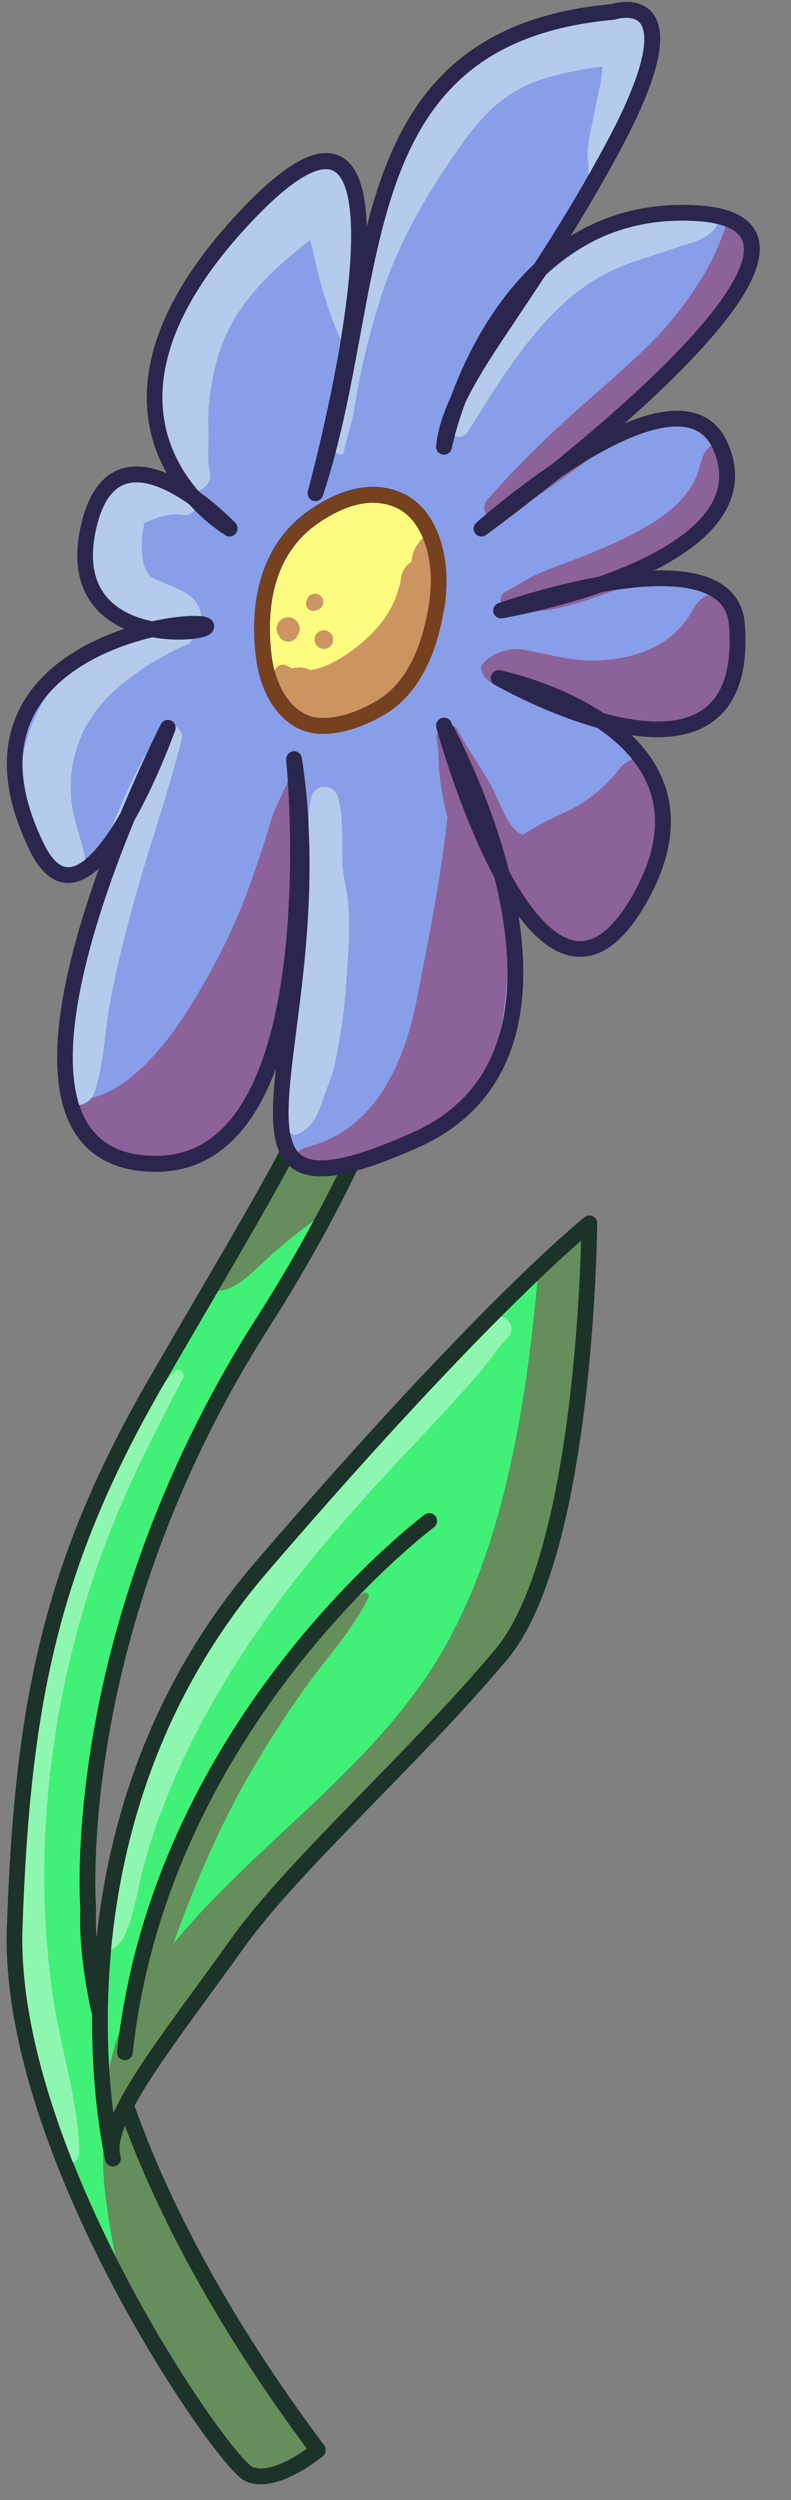 <svg xmlns="http://www.w3.org/2000/svg" xmlns:xlink="http://www.w3.org/1999/xlink" viewBox="0 0 254.42 803.9"><rect x="0" y="0" width="254.42" height="803.9" fill="#808080" stroke="none"/><defs><style>.cls-1,.cls-10,.cls-11,.cls-9{fill:none;}.cls-2{fill:#40f077;}.cls-2,.cls-3,.cls-4{stroke:#231f20;}.cls-10,.cls-2,.cls-3,.cls-9{stroke-linecap:round;stroke-linejoin:round;}.cls-10,.cls-11,.cls-2,.cls-3,.cls-4,.cls-9{stroke-width:5px;}.cls-3{fill:#889ee9;}.cls-4{fill:#fdfc80;}.cls-11,.cls-4{stroke-miterlimit:10;}.cls-5{opacity:0.46;}.cls-6{clip-path:url(#clip-path);}.cls-7{fill:#901a3d;}.cls-8{fill:#e6fff2;}.cls-9{stroke:#1b3328;}.cls-10{stroke:#2b264d;}.cls-11{stroke:#76411f;}</style><clipPath id="clip-path" transform="translate(2.14 0.63)"><path class="cls-1" d="M190.86,187.89c22.9-8,48.14-22.2,38.65-44.26-7.8-18.11-33.29-5.58-52.82,7.67,35.29-28.53,91.94-80,45-82.78-21.87-1.28-38.2,6.77-50.25,18,7.13-10.93,15.08-23.75,23.44-39.32,28.34-52.76,0-43.41,0-43.41-88.08,7.92-73.61,88.43-95.74,154.7,0,0,42.89-157.34-21.45-90-44.48,46.55-30.39,77.21-17.45,91.7-11.64-8.3-28.78-15.34-34.18,9.73-4.73,22,8.5,30,20.62,32.36-23.36,5.34-59.75,23.82-37.16,70,8.88,18.16,20.43,5.58,29.2-9.86C21.89,303.18-.21,373.31,47.06,374.2c58.26,1.11,45.19-130.1,45.19-130.1,9.25,60.39-10.81,110.24-1.9,126.2C81.54,387,68.19,409.44,48.59,443.14,14.12,502.44,4.93,547.31,2.42,619.69s66.85,172,75.28,175.79,22.21-7.66,22.21-7.66c-33.27-44.47-51.62-82.11-61.72-110.89,7-13.41,21.17-31.49,35.68-51.83,18.17-25.47,57.45-60.17,85-93.11S187.23,393.4,187.23,393.4s-32.17,25.23-105.3,110.25C39.41,553.09,30.15,609.41,29.84,647.89,25,626,26.07,614,26.07,614S18.72,525.1,81.93,425.74a482.42,482.42,0,0,0,28.82-51.56,138.67,138.67,0,0,0,20.57-7.65c36.12-16.13,35.68-54.11,27.76-85.41,11.74,21.79,27.76,37,44.24,8.06,16.34-28.67,3.63-46.74-12.43-57.5,22,6,46.53,5.09,43.83-30.84C233.46,184.11,211,184.28,190.86,187.89ZM145,128.66a115.07,115.07,0,0,0-4.49,15A46.73,46.73,0,0,1,145,128.66Z"/></clipPath></defs><g id="Calque_2" data-name="Calque 2"><g id="Layer_26" data-name="Layer 26"><path class="cls-2" d="M135.35,275.94s10,49.77-53.21,149.13-55.86,188.2-55.86,188.2-5.82,67.41,73.83,173.88c0,0-13.78,11.49-22.21,7.66S.11,691.39,2.62,619,14.33,501.76,48.8,442.47c42.9-73.82,55.91-93.45,56.68-118S135.35,275.94,135.35,275.94Z" transform="translate(2.14 0.63)"/><path class="cls-2" d="M34.23,693.39S9,588,82.14,503,187.43,392.72,187.43,392.72s-.76,105.66-28.34,138.6-66.85,67.63-85,93.1C51.8,655.64,30.4,681.54,34.23,693.39Z" transform="translate(2.14 0.63)"/><path class="cls-2" d="M135.93,488.42S49.56,552.76,38.07,659.23" transform="translate(2.14 0.63)"/><path class="cls-3" d="M99.35,157.85C121.48,91.57,107,11.06,195.09,3.14c0,0,28.34-9.35,0,43.42S143,120.73,140.71,143c0,0,16.09-78.94,81.19-75.11s-69.13,101.42-69.13,101.42,63.76-56.93,76.94-26.31c16.38,38-70.62,52.65-70.62,52.65s73.53-26.12,75.83,4.55c4.8,63.94-76.59,17.14-76.59,17.14s76.74,15.85,45.19,71.21c-32.27,56.62-62.81-55.92-62.81-55.92S198,336.18,131.52,365.85c-76.65,34.23-25.28-32.39-39.06-122.43,0,0,13.07,131.21-45.2,130.11-66.64-1.26,4.6-140.17,4.6-140.17s-25.67,72-42.13,38.3c-30.23-61.84,45.19-74,53.62-71.5s-46,10.39-37.07-30.89c8.42-39.15,45.49,0,45.49,0S13.56,135.18,77.9,67.85,99.35,157.85,99.35,157.85Z" transform="translate(2.14 0.63)"/><path class="cls-4" d="M101.23,232.76c-9.51-.14-16.84-9.19-18.5-22.27C81,196.42,82.34,176.75,99,165.33c11.91-8.16,21-8,27.45-5,9.16,4.14,14,17.51,12.1,32-1.67,12.4-6.25,27.54-18.33,34.61C112.58,231.4,106.24,232.83,101.23,232.76Z" transform="translate(2.14 0.63)"/><g class="cls-5"><g class="cls-6"><path class="cls-7" d="M92.71,386.57c1.73.1-1.38-.27.22.08a15.26,15.26,0,0,0,2.7.27c1,0,2,.08,3,.15,3.91.3,7.66-3.66,7.49-7.49a7.65,7.65,0,0,0-7.49-7.5,15.27,15.27,0,0,0-5.2.7A15,15,0,0,0,88.35,376a6.15,6.15,0,0,0-1.28,6.74,6.29,6.29,0,0,0,5.64,3.79Z" transform="translate(2.14 0.63)"/><path class="cls-7" d="M142.65,252.51c-1.71,22.63-6.26,45.47-10.62,67.72-4,20.46-13.1,42.17-35.13,47.93-8.87,2.32-7.06,16,2.16,16,9.63-.07,17.68-4.33,25-10.34,6.46-5.35,11.91-12.84,20.14-15.56l-7.41-12.73c-5.11,4.24-10.08,8.8-15.4,12.76-6.24,4.63-4.13,13.9,3.94,14.53,23.13,1.84,31.92-30.48,34.47-47.91a114.89,114.89,0,0,0-.06-35.17c-1-6.42-6.35-12.45-13.49-10.49-6.91,1.9-8.82,9.32-5.95,15.21,1.9,3.93,6.65,5,10.52,4.29l.43-.08c10.49-1.89,7.74-18.17-2.47-18.23h-.44l9,6.84-.14-.51v5l.18-.59-6.59,6.59.51-.22-7.31-.95.73.45-3.43-3.43c-.73-1.26.12,1.72.18,2.2.23,1.76.38,3.55.5,5.31q.33,4.89.19,9.78a93.41,93.41,0,0,1-2.59,19.47,87.22,87.22,0,0,1-5.65,17.29c-1.54,3.18-4.49,9.27-8.58,9.57l5.51,13.32c5.32-5,11.14-9.53,16.72-14.24,5.81-4.89-.39-15.1-7.41-12.73-8.27,2.79-14.69,8.1-21,13.94-5.62,5.17-11.81,11.32-20,10.37l2.17,16c26.77-3.6,41.32-31.05,46.18-54.89,2.63-12.91,4.28-26.22,5.63-39.33a114.13,114.13,0,0,0,.7-18.11c-.39-6.88-2.38-13.37-4.37-19.93-1.15-3.81-6.43-2.89-6.72.91Z" transform="translate(2.14 0.63)"/><path class="cls-7" d="M138.37,237.16c.7,4.13.51,8.27,1,12.41a99.09,99.09,0,0,0,2.82,14.18c2.52,8.71,6.53,17.44,14.84,22,5.15,2.83,11.14,3.5,16.54,1,4.36-2,8.34-4.79,12.79-6.69A63.79,63.79,0,0,0,213,258.78L194.59,251c-1.82,7.77-4.18,15.41-6.7,23q-1.81,5.46-3.8,10.85c-.67,1.8-1.34,3.6-2,5.39L181,292.91a2.69,2.69,0,0,1,1.08-2l5.43-1.47c.56-.06.12.45,0,.1-.44-1.27-3.36-3.14-4.35-4.18a56.32,56.32,0,0,1-6.26-7.92l-9.52,16.59c2.68.25,5.33,2.41,8,3a17.77,17.77,0,0,0,12-1.24c7.12-3.62,9.69-12.12,4.48-18.45l2.38,5.74a16,16,0,0,0-1.58-5.84c-2.75-5.85-12.18-4.15-13.62,1.79l.09-.05,7-4a15.09,15.09,0,0,0-3.15.08,24.3,24.3,0,0,0-4.07.65c2.56.25,3.06.18,1.52-.2-3.49-2.33-9-3.19-13.09-3.54-8.16-.69-14,9.95-9.51,16.59,4.73,7,10.42,14.28,17.53,19.06,7.52,5.06,18.18,4.75,23.4-3.42,4-6.32,5.9-14.9,8.11-22,2.67-8.54,4.84-17.2,7.12-25.85,2.37-9-10.3-18.12-16.85-9.81a46.6,46.6,0,0,1-17.73,14.12,108.14,108.14,0,0,0-12.35,6.46l-2.66,1.65a7.87,7.87,0,0,1,2.12-.59,22.82,22.82,0,0,1-2.4-1.51c-3.89-3.33-5.76-10.06-8.21-14.49-3.37-6.11-7.55-11.76-10.73-17.92-2.09-4-7.52-1-6.86,2.88Z" transform="translate(2.14 0.63)"/><path class="cls-7" d="M152.83,215c-.39-.6.45,1.41.68,1.8a8.6,8.6,0,0,0,3.31,2.65c3.07,1.71,6.65,3.32,9.87,4.72a66.53,66.53,0,0,0,27.52,5.5c18-.24,35.71-7.56,44.78-23.86l-19.19-8.09a31.54,31.54,0,0,1-7.45,13.56c-4.21,4.47-9.64,7-14.44,10.68H212.1c-1.32-1-2.63-2.07-4-3-3.27-2.35-9-.74-10.71,2.8-.39.75-.74,1.5-1.06,2.28-2.65,6.06.23,16.07,8.67,15.1,17.6-2,31.06-19.44,35-35.8,2.73-11.19-13.5-19-19.19-8.09-6.17,11.81-19,16.27-31.69,16.53-7.84.16-14.71-2.08-22.32-3.39a14.61,14.61,0,0,0-9.09,1.09,16.27,16.27,0,0,0-2.74,1.61c-.51.39-2.68,2.08-1.21,1.54a1.66,1.66,0,0,0-1,2.41Z" transform="translate(2.14 0.63)"/><path class="cls-7" d="M162,195.7c4.22,0,8.33.45,12.52-.24a87,87,0,0,0,12.7-3.35,171.89,171.89,0,0,0,22-8.79c13.51-6.54,25.72-16.88,29.54-32,.64-2.52.14-6-2-7.74-3-2.39-6.17-3.27-9.64-1.24-3.9,2.28-3.68,6.68-5.29,10.35-3,6.91-9.1,11.85-15.42,15.62-7.17,4.28-15,7.54-22.73,10.61-4.09,1.62-8.26,3-12.31,4.78-3.84,1.64-7.21,4-10.92,5.93-2.93,1.49-1.46,6,1.63,6Z" transform="translate(2.14 0.63)"/><path class="cls-7" d="M159.42,166.17a367.79,367.79,0,0,0,58.68-45.28c8.12-7.66,15.83-15.88,22.06-25.17a87.73,87.73,0,0,0,8.28-16.13c2.51-6.22,6.06-13.83,2-20-2.39-3.62-7.48-5.57-11.42-3-6,3.91-6,10-8,16.29a79.28,79.28,0,0,1-6.62,14.56,110.81,110.81,0,0,1-19.15,24.09c-7.58,7.44-15.76,14.2-23.62,21.34A334.64,334.64,0,0,0,154.64,160c-2.82,3.22.78,8.65,4.78,6.19Z" transform="translate(2.14 0.63)"/><path class="cls-7" d="M90.8,250c-2.39,5-4.75,9.63-6.32,15-1.63,5.6-3.53,11.1-5.43,16.62A191.9,191.9,0,0,1,64.9,313c-5.06,9-10.63,18.21-17.67,25.87-5.88,6.4-13.65,13.08-22.66,14-4.86.5-9.19,3.06-10.56,8-1.21,4.42.72,10.28,5,12.37,10.46,5.08,21.29,9.42,33.11,7.27,10.62-1.92,18.65-9.85,24.39-18.51a109.42,109.42,0,0,0,13.07-28.3A89.24,89.24,0,0,0,93,318c.66-5.65-1.22-11-.9-16.59.4-6.92-10.7-8.49-12.15-1.65-.87,4.06-3.19,7-4.89,10.72A130.3,130.3,0,0,0,70.59,323a139.76,139.76,0,0,1-9.23,21.89c-2.73,5.06-6.39,12.06-12.25,14-6.09,2.07-13.68-2-19-4.54l-5.53,20.41c26.89-2.83,43.89-25.41,55.08-48.1A179.3,179.3,0,0,0,93.3,289.17a136.48,136.48,0,0,0,3.12-19.08,53,53,0,0,0-1.77-19.58c-.42-1.66-3.06-2.17-3.85-.5Z" transform="translate(2.14 0.63)"/><path class="cls-7" d="M86.19,217.59c3.35,6.23,7.88,9.37,15.12,9.93,7.45.58,14.2-2.86,20-7.2,10.9-8.12,24.05-21.63,18.74-36.45-2.63-7.3-12.53-5.83-13.25,1.8a38.62,38.62,0,0,1-9.54,21.91,41.37,41.37,0,0,1-8.58,7.54C107,216.24,105,217.61,103,218a4.76,4.76,0,0,1-2,.16c-.55-.11.94,1.49-.58-.76-4.62-6.82-15.43-2.68-13.45,5.67,1.86,7.84,10.48,11.44,17.87,10.05,6.77-1.28,13-6.11,17.91-10.76,10.13-9.69,15.93-22.95,17.63-36.72l-13.25-1.8c-1.38,9.27-5.67,16-12.75,22.08-5.54,4.74-16.4,12.23-24.07,7.6-2.6-1.58-5.4,1.51-4,4Z" transform="translate(2.14 0.63)"/><path class="cls-7" d="M133.49,184.45c4.46.42,6.11-7.1,4.44-10.15l.44,1.64a4.37,4.37,0,0,0-.56-2.62,2.74,2.74,0,0,0-3.72-1,4.3,4.3,0,0,0-1.75,2l1.16-1.16c-3.17,2-5.51,10.8,0,11.31Z" transform="translate(2.14 0.63)"/><path class="cls-7" d="M87.34,203.44l.39.66a3.26,3.26,0,0,0,5.62,0l.39-.66a3.71,3.71,0,1,0-6.4,0Z" transform="translate(2.14 0.63)"/><path class="cls-7" d="M99.14,204.22a5.89,5.89,0,0,0-.11.8,5.41,5.41,0,0,0,.11.8l.3.71a2.31,2.31,0,0,0,.77.84,2.2,2.2,0,0,0,1,.54l.8.11a2.32,2.32,0,0,0,1.16-.26,2.25,2.25,0,0,0,1-.62A3,3,0,0,0,105,205l-.11-.8a2.27,2.27,0,0,0-.53-1,2.33,2.33,0,0,0-.85-.77l-.71-.3a3.28,3.28,0,0,0-2.31.3l-.61.47a2.94,2.94,0,0,0-.77,1.32Z" transform="translate(2.14 0.63)"/><path class="cls-7" d="M99.19,195.74l.68-.19a2.69,2.69,0,1,0-3.31-3.31l-.19.68a2.31,2.31,0,0,0,2.82,2.82Z" transform="translate(2.14 0.63)"/><path class="cls-7" d="M41.84,676.4a298.3,298.3,0,0,1,35.48-44.58c14-14.42,29.54-27.27,44-41.2,15.16-14.57,29.21-30.41,39.63-48.77,11.31-20,18.79-42,23.76-64.34,2.9-13,4.94-26.16,6.67-39.36.87-6.64,1.63-13.3,2.32-20,.75-7.24,1.93-14.73-2.49-21.08-3.28-4.7-9.7-6.12-14.06-1.81-5.15,5.06-5.84,11.06-6.58,17.91-.66,6.1-1.25,12.2-2,18.29-1.28,10.58-2.9,21.12-5,31.58-4.32,21.85-10.57,43.53-21.15,63.23-19.15,35.69-53,58.93-80.29,88.36-7.66,8.26-14.84,17.07-20.46,26.86a73.31,73.31,0,0,0-9.86,32.18c-.43,5.62,7.28,6.8,10,2.69Z" transform="translate(2.14 0.63)"/><path class="cls-7" d="M46.43,645.87c7.53-24,16.55-48.16,28.51-70.32a343.37,343.37,0,0,1,19.75-31.64c7.11-10.31,16.17-19.6,21.67-30.84a1.09,1.09,0,0,0-1.48-1.48c-11.26,6.05-19.38,17-27.13,27a243.55,243.55,0,0,0-20.86,32.28,269.34,269.34,0,0,0-16.18,35,185.14,185.14,0,0,0-9.61,38.6c-.51,3.44,4.24,5,5.33,1.47Z" transform="translate(2.14 0.63)"/><path class="cls-7" d="M37.06,669.59c-6.79,10.32-6.7,24.26-5.23,36.08a240.32,240.32,0,0,0,6.62,33.84C44.56,761.83,54.69,783,71,799.64c9.78,10,24.3-2.64,18.58-14.33a407.63,407.63,0,0,1-21.78-54.42l-22.92,6.32a232.78,232.78,0,0,0,33.05,58.13c2.68,3.47,7.56,3.58,11.4,3l.81-.12c7.58-1.11,10.53-11.38,7-17.22-3.31-5.48-8.25-6.08-14-5.27l13.24,5.39a203.62,203.62,0,0,1-28.54-50.25c-2.31-6-8-10.12-14.62-8.3-6,1.66-10.24,8.48-8.3,14.62a427.38,427.38,0,0,0,24.27,60l18.58-14.34c-13.43-13.68-21.57-31.37-27.41-49.43-3.06-9.48-5.66-19.13-8-28.82-2.63-11-4.79-20.7-4.09-32,.39-6.31-8.13-7.67-11.18-3Z" transform="translate(2.14 0.63)"/><path class="cls-7" d="M76.25,401.63c5.23.42,10.35-3,14.73-5.48,5.1-2.88,9.9-6.25,15-9.15l-8.07-13.82a155.38,155.38,0,0,0-23.33,16.63c-5.1,4.4-16.8,14.08-11.22,21.89s15.89-3.45,19.93-7.13A164.7,164.7,0,0,1,106,387c8.67-5.5.72-19.27-8.07-13.82S74,386.9,73.18,398.56a3.12,3.12,0,0,0,3.07,3.07Z" transform="translate(2.14 0.63)"/><path class="cls-8" d="M65.3,151c-.88-4.06-.22-8.74-.39-12.89A68.74,68.74,0,0,1,65.46,126c1.17-8.44,3.29-16.49,7.67-23.86,8.9-15,23.91-25,37.27-35.54l-16.67-4.4c2.41,8,4.4,16.11,6.25,24.22a131,131,0,0,0,7.38,22c.83,1.93,3.34,1,4-.52,6.85-16.53,4.88-33.88,1.65-51.05-1.17-6.26-9.53-9.19-14.64-6-17.43,11-35.48,24.56-44.52,43.71-4.4,9.35-7.56,20-7.31,30.42a70.6,70.6,0,0,0,2.23,16.11c1.42,5.34,4.5,9.15,7.15,13.85,3,5.24,10.64,1.61,9.43-4Z" transform="translate(2.14 0.63)"/><path class="cls-8" d="M108.5,144.58c.85-4.43,2.46-8.67,3.21-13.16s1.52-9,2.51-13.52A250.52,250.52,0,0,1,121,93c5.54-16.72,15.18-33,25.39-47.27,4.93-6.9,10.21-13,17.64-17.27,7.23-4.16,15.74-5.74,23.85-7.17,2.15-.38,5.68-.47,6.61-.76,1.76.58,1.57.38-.59-.61-.88-2.53-1.38-3.12-1.48-1.77-.6.28-1.12,6.5-1.29,7.37-1,4.86-2.06,9.71-3,14.58a64.53,64.53,0,0,0-1.25,7.44c-.18,2.32.4,4.54.24,6.83-.23,3.65,4.64,5.34,7,2.92,1.43-1.44,3.31-2.36,4.68-3.89a32.74,32.74,0,0,0,3.64-5.27,83.24,83.24,0,0,0,6.19-13c3.17-8.25,7.47-18.7,2.42-27.06-9-14.84-32.56-7.24-45.19-2.25-8.18,3.24-15.82,7.79-21.07,15a215.66,215.66,0,0,0-13.56,21c-8.42,15-13.89,30.6-18.92,46.94a174.83,174.83,0,0,0-6.13,26.92c-.65,4.62-1.17,9.26-1.52,13.91-.38,5.08.65,9.63,1.15,14.62.14,1.4,2.35,2,2.67.36Z" transform="translate(2.14 0.63)"/><path class="cls-8" d="M148.35,138.19c9-14.38,18.25-29.71,30.81-41.28a62.75,62.75,0,0,1,22.32-13.29c4.71-1.63,9.48-3.06,14.18-4.69s10.45-2.57,12.89-7.34c1-1.9.67-4.89-1.55-5.9-5.11-2.32-9.51-.07-14.53,1.67-5.28,1.83-10.57,3.71-15.74,5.83a77.64,77.64,0,0,0-23.9,15.28c-13.78,13-22.31,29.47-30.31,46.31-1.85,3.88,3.49,7.14,5.83,3.41Z" transform="translate(2.14 0.63)"/><path class="cls-8" d="M59.26,158.84c-4.63-3.18-8.61-6.76-14.55-6.91A17.88,17.88,0,0,0,39.36,153c-2,.55-4.24.21-6.26,1.39-6.84,4-7.85,18-7.39,25,.57,8.7,4.25,17.24,12,21.79,6,3.52,14.23,7.4,21,4.14,4-1.95,4.93-7.55,2.93-11.18-2.18-4-6.36-5.35-10.28-7,1.2.51-1.34-.6-1.32-.59-.5-.22-1-.44-1.51-.68a9,9,0,0,1-2.24-1.18c-2.22-2-2.73-5.86-2.82-8.69a34.65,34.65,0,0,1,.33-5.94,28.44,28.44,0,0,0,.65-4.27c0-1,.43-.89-.12-.13l-4.9,3.77c5.29-1.7,10.88-5.5,17.27-4.48,3.69.59,5.81-3.86,2.57-6.08Z" transform="translate(2.14 0.63)"/><path class="cls-8" d="M58,200.84c-9.67-1.59-18.5-.5-27,4.59a54.71,54.71,0,0,0-20.17,21.14A58.1,58.1,0,0,0,4.11,256c.44,10.45,3,22.93,12.4,28.82,3.84,2.41,9.56-.68,9.29-5.33-.47-8.11-4.5-15.32-5.05-23.49a42,42,0,0,1,3.88-21.4A46.92,46.92,0,0,1,37.89,218.7,89.77,89.77,0,0,1,58,206.63c2.36-1,3.29-5.25,0-5.79Z" transform="translate(2.14 0.63)"/><path class="cls-8" d="M49.35,234.25c-10.94,17.19-18.2,36.63-23.84,56.15a278.36,278.36,0,0,0-6.63,29.13c-1.75,10.06-3.94,20.89-2.17,31.08,1.09,6.25,9.88,5.14,11.57,0,3-9.19,3.25-19.53,5-29s4.05-18.88,6.53-28.21c5-18.87,11.7-37.26,16.46-56.19a3.82,3.82,0,0,0-6.94-2.93Z" transform="translate(2.14 0.63)"/><path class="cls-8" d="M103.18,257.38a.66.66,0,0,0,0-1.32.66.66,0,0,0,0,1.32Z" transform="translate(2.14 0.63)"/><path class="cls-8" d="M98.06,255.46c-2.31,8.91.32,18.66-1.32,27.69s-.93,18.55-1.63,27.79a222.3,222.3,0,0,1-3.83,26.2c-.86,4.38-1.08,8.87-2,13.21s-1.47,8.32.7,12.33a3.16,3.16,0,0,0,4.23,1.11c4.06-2,5.92-6,7.26-10.08,1.38-4.29,3.23-8.16,4.19-12.61a194.9,194.9,0,0,0,3.74-28.26c.65-9.68,1.53-20.23-.57-29.69-2-9,.33-18.86-2.34-27.69-1.22-4-7.3-4.27-8.41,0Z" transform="translate(2.14 0.63)"/><path class="cls-8" d="M155.44,423.64c-6.43,5.73-13.81,10.41-20.34,16.11-6.27,5.46-12.3,11.13-18.21,17A481.09,481.09,0,0,0,82.75,494c-20.29,24.74-37.86,52.22-48.49,82.57a177.87,177.87,0,0,0-6.5,22.9c-1.41,6.88-3.71,16.07-1.37,22.9,2.43,7,9.14,4.75,11.62-.74,3.19-7.06,4.19-15.44,6.26-22.9,8.41-30.31,23.87-57.93,42.35-83.2,11-15,23.35-29,35.94-42.68,6.45-7,13.08-13.84,19.5-20.88,3.31-3.63,6.65-7.25,9.83-11s5.88-7.91,9.32-11.5c3.66-3.82-1.87-9.25-5.77-5.77Z" transform="translate(2.14 0.63)"/><path class="cls-8" d="M54,440.37c-23.45,25.37-38.12,58.68-46.86,91.79A280.76,280.76,0,0,0-.22,636.69c2.24,19,4.88,40.75,16.35,56.62,2.1,2.92,7.36,2.21,7.25-2-.45-16.66-5.92-33-8.41-49.44a270.63,270.63,0,0,1-2.68-50.08,306.86,306.86,0,0,1,20.08-97.57c6.74-17.85,15.64-34.87,24.39-51.79.86-1.68-1.33-3.61-2.73-2.1Z" transform="translate(2.14 0.63)"/></g></g><path class="cls-9" d="M38.81,677.7c10.19,28.6,28.5,65.77,61.25,109.55,0,0-13.79,11.49-22.21,7.66S.05,691.5,2.57,619.12" transform="translate(2.14 0.63)"/><path class="cls-9" d="M109.73,376a486.34,486.34,0,0,1-27.65,49.13C18.87,524.52,26.22,613.38,26.22,613.38s-1,11.22,3.3,31.73" transform="translate(2.14 0.63)"/><path class="cls-9" d="M2.57,619.12c2.51-72.38,11.7-117.26,46.17-176.55,19-32.75,32.19-54.83,41-71.41" transform="translate(2.14 0.63)"/><path class="cls-9" d="M34.18,693.49S9,588.1,82.08,503.08s105.3-110.26,105.3-110.26-.77,105.66-28.34,138.6-66.85,67.63-85,93.1C51.75,655.74,30.35,681.64,34.18,693.49Z" transform="translate(2.14 0.63)"/><path class="cls-9" d="M135.87,488.52S49.51,552.87,38,659.33" transform="translate(2.14 0.63)"/><path class="cls-10" d="M9.68,271.76c-30.23-61.84,45.19-74,53.62-71.5s-46,10.39-37.08-30.88c8.43-39.16,45.5,0,45.5,0S13.51,135.29,77.85,68,99.3,158,99.3,158C121.43,91.67,107,11.17,195,3.24c0,0,28.34-9.34,0,43.42s-52.09,74.17-54.38,96.4c0,0,16.08-78.94,81.19-75.11s-69.13,101.43-69.13,101.43,63.76-56.94,76.94-26.32C246,181.1,159,195.71,159,195.71s73.53-26.11,75.83,4.55c4.8,63.94-76.6,17.14-76.6,17.14s76.75,15.85,45.2,71.21c-32.28,56.62-62.81-55.91-62.81-55.91S197.92,336.28,131.47,366c-76.66,34.22-25.28-32.4-39.07-122.44,0,0,13.07,131.21-45.19,130.11-66.64-1.26,4.6-140.17,4.6-140.17s-25.68,72-42.13,38.3" transform="translate(2.14 0.63)"/><path class="cls-11" d="M101.17,232.86c-9.5-.13-16.84-9.19-18.5-22.27-1.78-14.07-.38-33.74,16.32-45.16,11.91-8.15,21-8,27.45-5,9.16,4.13,14,17.5,12.09,32-1.66,12.4-6.24,27.54-18.32,34.61C112.52,231.51,106.18,232.93,101.17,232.86Z" transform="translate(2.14 0.63)"/></g></g></svg>